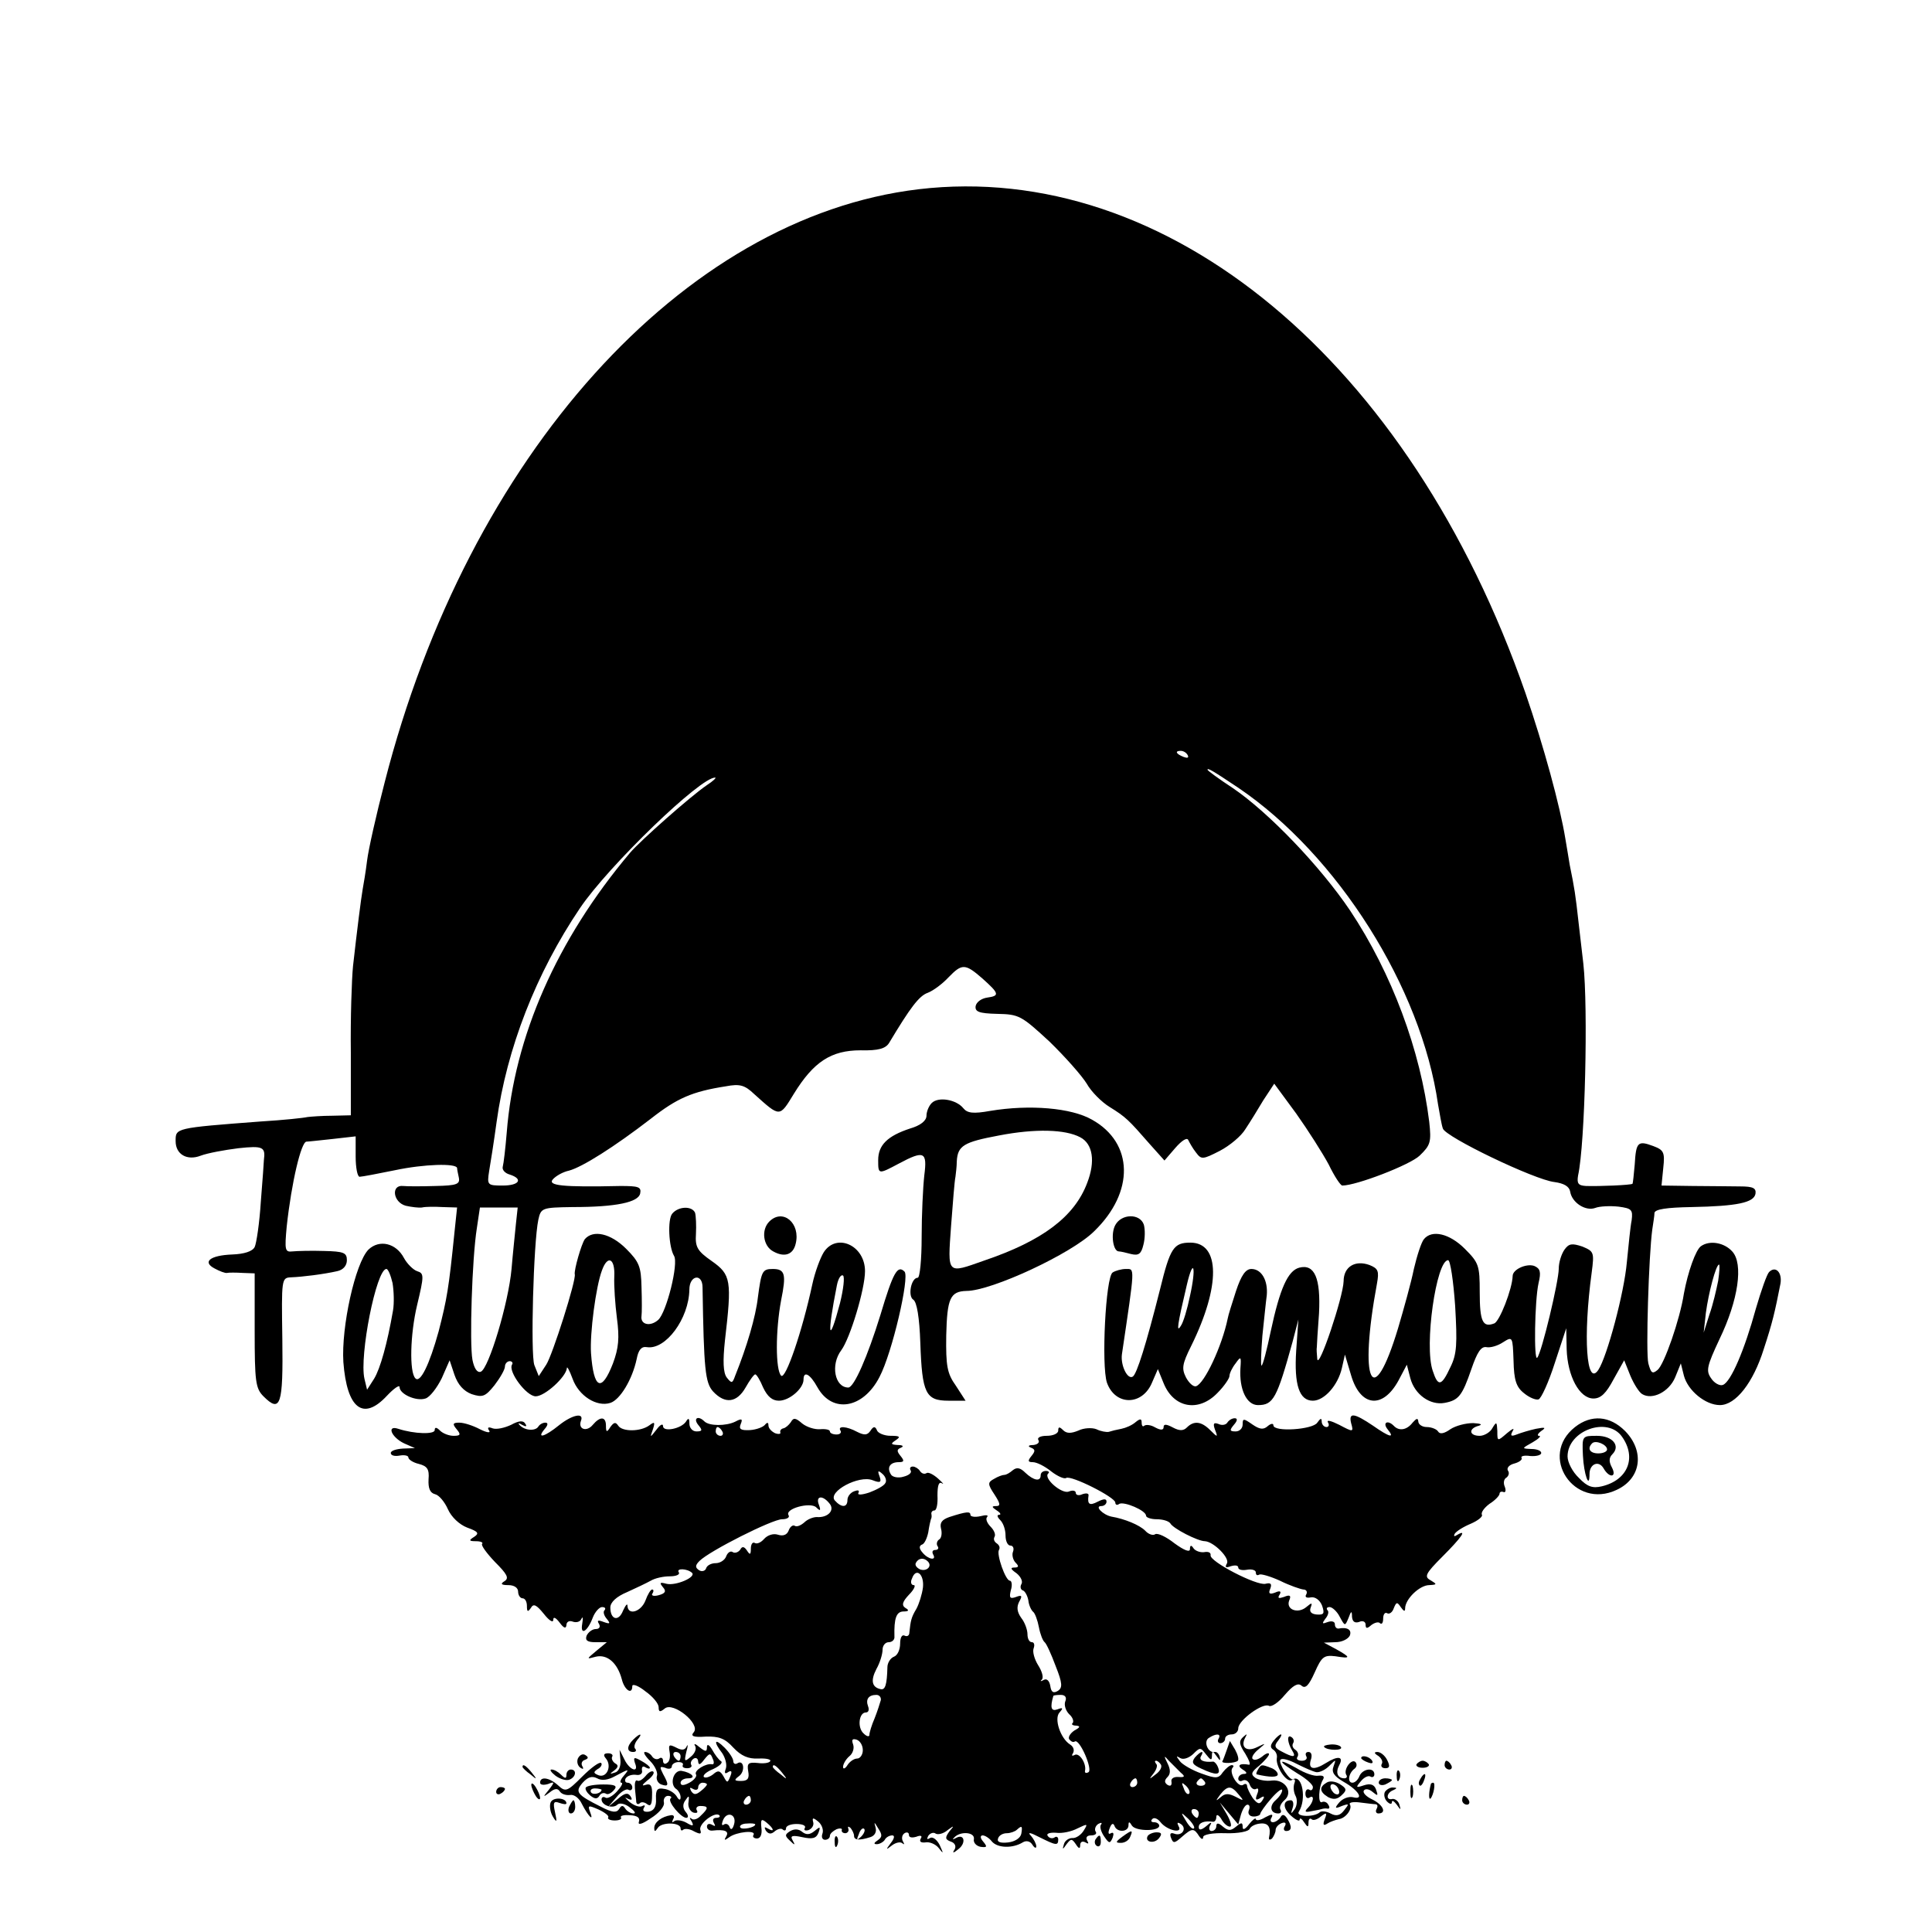<?xml version="1.0" standalone="no"?>
<!DOCTYPE svg PUBLIC "-//W3C//DTD SVG 20010904//EN"
 "http://www.w3.org/TR/2001/REC-SVG-20010904/DTD/svg10.dtd">
<svg version="1.0" xmlns="http://www.w3.org/2000/svg"
 width="440pt" height="440pt" viewBox="0 0 440 440"
 preserveAspectRatio="xMidYMid meet">
<g transform="translate(0,440) scale(0.1,-0.1)"
fill="#000000" stroke="none">
<path d="M2092 3969 c-537 -64 -1026 -607 -1216 -1351 -19 -73 -37 -153 -40
-178 -3 -25 -8 -54 -10 -65 -4 -23 -13 -95 -22 -175 -3 -30 -6 -119 -5 -197
l0 -143 -42 -1 c-23 0 -49 -2 -57 -3 -8 -2 -55 -7 -105 -10 -198 -15 -195 -15
-195 -45 0 -30 26 -45 57 -33 16 6 54 13 86 17 56 6 62 3 58 -27 0 -3 -3 -46
-7 -95 -3 -48 -10 -95 -14 -103 -5 -10 -24 -16 -51 -17 -51 -2 -69 -17 -40
-32 11 -6 24 -11 28 -10 4 1 20 1 36 0 l27 -1 0 -130 c0 -116 2 -132 20 -150
39 -39 45 -20 43 130 -2 138 -2 140 20 141 26 1 74 7 105 14 14 3 22 13 22 25
0 17 -7 20 -52 21 -29 1 -62 0 -72 -1 -17 -2 -18 3 -13 57 11 101 33 193 45
193 4 0 31 3 59 6 l53 6 0 -46 c0 -25 4 -46 9 -46 5 0 42 7 81 15 66 14 139
16 141 5 0 -3 2 -13 4 -22 3 -15 -5 -18 -53 -19 -32 -1 -65 -1 -74 0 -28 3
-23 -37 6 -45 13 -3 30 -5 37 -4 8 2 29 2 47 1 l33 -1 -6 -57 c-13 -128 -17
-151 -36 -225 -21 -76 -42 -119 -53 -107 -14 14 -12 100 4 167 16 67 16 72 0
77 -9 3 -23 17 -30 30 -18 34 -56 43 -81 19 -30 -31 -62 -176 -57 -256 8 -106
45 -135 99 -77 16 17 29 26 29 20 0 -16 38 -33 59 -26 10 3 26 24 37 46 l18
41 11 -33 c8 -23 21 -37 39 -44 25 -8 31 -6 52 20 13 17 24 36 24 43 0 6 5 12
11 12 5 0 8 -4 5 -8 -9 -16 33 -72 54 -72 21 0 69 44 71 64 0 6 6 -5 13 -24
14 -39 55 -65 86 -55 22 7 50 53 60 100 4 21 11 29 23 27 43 -7 96 65 97 131
0 33 30 38 30 5 3 -187 6 -217 24 -237 27 -29 54 -26 74 9 9 16 19 30 22 30 3
0 11 -13 18 -30 10 -21 21 -30 36 -30 24 0 56 28 56 48 0 21 15 13 32 -18 34
-60 104 -48 141 24 29 55 69 228 57 240 -16 16 -26 -2 -55 -99 -29 -94 -60
-165 -73 -165 -31 0 -41 52 -16 85 20 27 54 139 54 180 0 59 -65 88 -94 43 -8
-13 -20 -45 -26 -73 -23 -107 -61 -218 -71 -208 -13 13 -13 103 0 172 12 59 9
71 -19 71 -24 0 -26 -5 -34 -65 -5 -44 -25 -112 -52 -179 -6 -17 -8 -17 -19
-3 -8 11 -9 37 -4 84 16 137 14 150 -30 181 -33 23 -38 32 -36 62 1 19 0 41
-2 48 -7 16 -38 15 -52 -2 -11 -13 -8 -76 4 -96 11 -17 -17 -129 -36 -146 -18
-16 -41 -11 -38 9 1 7 1 36 0 66 -1 46 -5 57 -35 87 -35 35 -75 44 -94 22 -8
-11 -25 -71 -23 -80 4 -12 -51 -185 -65 -206 l-17 -26 -10 25 c-9 24 -2 279 9
331 6 27 8 28 78 29 100 0 150 11 154 31 3 15 -4 17 -45 17 -133 -3 -166 1
-154 15 7 8 23 17 37 20 30 8 103 54 186 118 60 47 94 62 171 74 32 6 43 3 65
-18 59 -53 57 -53 90 1 45 73 85 99 152 99 41 -1 57 4 65 17 48 80 68 107 88
114 13 5 34 21 47 35 31 32 38 32 78 -3 38 -34 39 -39 10 -43 -13 -2 -24 -10
-26 -19 -2 -13 7 -17 49 -18 50 -1 55 -4 119 -63 36 -35 74 -78 85 -96 10 -18
34 -42 52 -53 37 -23 43 -29 91 -84 l34 -38 25 29 c14 16 26 24 29 18 3 -6 10
-19 18 -29 12 -16 15 -16 54 4 23 12 49 34 58 49 10 15 28 44 41 66 l25 38 50
-68 c27 -38 60 -90 74 -116 13 -27 27 -48 31 -48 32 0 154 47 176 68 25 24 27
31 22 77 -20 163 -85 338 -180 481 -68 101 -186 224 -267 279 -32 21 -58 40
-58 42 0 5 13 -3 70 -41 226 -153 417 -455 455 -721 4 -22 8 -47 11 -55 5 -19
209 -117 254 -122 22 -3 34 -10 36 -22 4 -25 35 -45 57 -37 10 4 34 5 53 3 30
-4 33 -7 30 -31 -3 -14 -7 -57 -11 -96 -6 -69 -45 -215 -65 -245 -27 -40 -35
75 -15 222 6 46 5 48 -21 59 -24 8 -31 7 -41 -7 -7 -10 -13 -29 -13 -43 0 -29
-39 -192 -49 -203 -8 -10 -6 130 3 170 6 25 4 33 -10 39 -18 6 -49 -8 -49 -23
-1 -30 -30 -104 -42 -108 -26 -10 -33 4 -33 71 0 61 -2 67 -34 99 -35 35 -75
44 -93 22 -6 -7 -16 -38 -23 -68 -6 -30 -23 -91 -36 -135 -58 -192 -90 -124
-48 102 5 28 3 34 -17 42 -33 12 -59 -4 -59 -37 -1 -36 -57 -203 -60 -177 -1
11 -2 23 -1 27 0 4 2 38 5 77 4 80 -10 113 -45 104 -26 -7 -44 -47 -65 -145
-9 -43 -18 -78 -21 -78 -2 0 -1 30 2 68 4 37 8 78 10 92 3 34 -12 60 -35 60
-13 0 -23 -14 -35 -50 -9 -28 -18 -56 -19 -63 -13 -63 -53 -148 -72 -154 -6
-2 -16 7 -23 20 -10 20 -9 30 12 72 67 136 66 235 -2 235 -38 0 -46 -12 -69
-106 -32 -127 -53 -193 -62 -199 -12 -8 -28 25 -25 50 30 203 30 195 9 195
-10 0 -24 -4 -30 -8 -16 -10 -26 -212 -13 -251 19 -53 81 -53 103 1 l13 30 13
-32 c23 -57 80 -67 123 -22 15 15 27 33 27 38 0 6 6 19 14 29 12 17 13 16 11
-11 -3 -48 14 -84 40 -84 35 0 43 15 79 145 l13 50 -5 -71 c-5 -78 7 -114 38
-114 26 0 57 35 66 74 l7 31 14 -47 c21 -72 72 -78 108 -12 l19 36 8 -31 c10
-37 45 -62 78 -56 32 6 40 16 61 77 13 38 22 52 34 50 9 -2 26 3 38 11 22 14
22 13 24 -42 1 -44 6 -60 24 -74 12 -10 27 -16 33 -14 6 2 23 39 37 83 l26 79
1 -48 c2 -61 29 -112 61 -112 17 0 29 12 46 44 l24 43 14 -35 c8 -19 20 -38
27 -42 23 -14 61 5 75 38 l13 32 7 -28 c9 -34 49 -67 82 -67 36 0 76 51 100
128 20 61 25 83 38 149 4 25 -11 41 -26 26 -5 -5 -18 -42 -30 -83 -26 -95 -57
-167 -75 -174 -7 -3 -20 4 -27 15 -12 17 -10 27 19 89 43 89 55 172 29 200
-18 20 -51 26 -71 12 -12 -8 -30 -59 -39 -108 -9 -59 -45 -162 -60 -174 -12
-10 -15 -7 -21 15 -6 24 1 247 9 305 2 14 5 31 5 38 2 8 27 12 85 13 103 2
141 10 145 30 2 13 -5 17 -35 17 -21 0 -70 1 -108 1 l-71 1 4 40 c4 36 1 41
-23 50 -35 13 -39 9 -42 -42 -2 -23 -4 -42 -5 -44 -4 -3 -75 -6 -106 -5 -18 1
-21 6 -18 24 16 72 23 382 12 482 -2 17 -7 59 -11 95 -7 63 -9 76 -20 130 -2
14 -7 41 -10 60 -12 74 -49 210 -91 332 -263 755 -815 1214 -1382 1147z m613
-1289 c3 -6 -1 -7 -9 -4 -18 7 -21 14 -7 14 6 0 13 -4 16 -10z m-1095 -68
c-37 -25 -152 -127 -175 -154 -167 -198 -264 -419 -281 -638 -3 -36 -7 -70 -9
-77 -2 -7 5 -15 16 -18 31 -10 22 -25 -16 -25 -35 0 -36 1 -31 33 3 17 11 68
17 112 23 167 90 339 190 487 64 95 276 300 308 297 3 0 -5 -8 -19 -17z m-435
-999 c-2 -21 -7 -67 -10 -103 -7 -78 -52 -227 -70 -234 -8 -3 -15 7 -19 27 -7
38 -1 231 10 300 l7 47 43 0 43 0 -4 -37z m224 -120 c-1 -21 2 -64 6 -95 6
-45 4 -68 -9 -103 -26 -67 -44 -59 -50 23 -3 45 11 152 25 189 13 36 30 27 28
-14z m1915 -67 c5 -87 4 -110 -11 -140 -20 -43 -28 -45 -40 -8 -20 57 8 252
35 252 5 0 12 -47 16 -104z m-604 22 c-6 -29 -15 -60 -21 -68 -10 -16 -8 1 14
94 15 64 22 41 7 -26z m1203 35 c-4 -20 -12 -55 -20 -77 l-13 -41 5 45 c6 45
23 110 30 110 2 0 1 -17 -2 -37z m-3019 -5 c3 -18 4 -46 1 -63 -13 -75 -29
-132 -43 -155 l-16 -25 -6 25 c-12 52 27 250 50 250 4 0 10 -15 14 -32z m1019
-46 c-26 -98 -30 -75 -7 41 3 15 9 25 14 22 4 -3 1 -31 -7 -63z"/>
<path d="M2122 1888 c-7 -7 -12 -20 -12 -29 0 -11 -13 -22 -37 -29 -52 -17
-73 -38 -73 -72 0 -33 0 -33 47 -8 58 31 65 27 58 -27 -3 -27 -6 -90 -6 -140
0 -51 -4 -93 -9 -93 -15 0 -23 -42 -10 -50 8 -5 14 -40 16 -99 4 -114 12 -131
64 -131 l39 0 -22 34 c-20 28 -23 45 -22 115 2 84 9 100 46 101 57 0 240 85
291 136 92 89 90 201 -5 254 -47 27 -142 35 -232 20 -39 -7 -52 -5 -61 6 -16
20 -57 27 -72 12z m338 -78 c29 -15 35 -55 16 -104 -29 -77 -102 -132 -235
-177 -85 -30 -83 -33 -75 79 4 53 8 104 10 112 1 8 3 24 3 35 2 36 16 44 96
59 83 16 151 14 185 -4z"/>
<path d="M1752 1618 c-19 -19 -14 -56 9 -68 25 -14 45 -8 51 17 12 47 -29 82
-60 51z"/>
<path d="M2540 1610 c-11 -20 -5 -60 8 -60 4 0 17 -3 28 -6 17 -4 23 0 28 21
4 15 4 35 1 46 -9 26 -51 25 -65 -1z"/>
<path d="M1273 1154 c-32 -26 -52 -32 -33 -9 8 9 9 15 2 15 -6 0 -13 -4 -16
-9 -7 -11 -32 -9 -43 4 -4 4 -2 5 6 0 9 -5 12 -4 7 3 -4 7 -14 7 -32 -3 -15
-7 -33 -11 -42 -8 -10 4 -13 2 -8 -5 4 -6 -5 -5 -21 3 -15 8 -36 15 -47 15
-15 0 -16 -3 -6 -15 10 -12 9 -15 -7 -15 -10 0 -24 5 -31 12 -8 8 -12 8 -12 1
0 -10 -46 -9 -83 3 -27 9 -16 -19 13 -33 l25 -11 -27 -1 c-16 -1 -28 -5 -28
-10 0 -6 9 -8 20 -6 11 2 20 0 20 -4 0 -5 11 -12 24 -15 19 -5 24 -12 22 -35
-1 -20 3 -31 15 -34 9 -2 22 -18 29 -34 8 -18 26 -35 44 -42 25 -9 28 -13 16
-21 -13 -8 -12 -10 4 -10 11 0 17 -3 14 -6 -3 -3 10 -21 29 -41 28 -28 33 -37
22 -44 -10 -6 -8 -9 9 -9 13 0 22 -6 22 -15 0 -8 5 -15 10 -15 6 0 10 -8 10
-17 0 -14 2 -15 9 -5 6 11 13 7 30 -14 11 -14 21 -21 21 -13 0 8 6 5 15 -7 9
-12 14 -14 15 -5 0 7 6 11 14 8 8 -3 17 -1 20 6 4 7 4 2 2 -11 -5 -28 12 -18
24 14 5 13 15 24 21 24 7 0 9 -3 6 -7 -4 -3 -2 -12 5 -20 9 -11 7 -12 -7 -7
-13 5 -16 4 -11 -4 4 -7 1 -12 -7 -12 -8 0 -17 -7 -21 -15 -4 -11 2 -15 20
-15 l26 0 -23 -19 c-24 -20 -24 -20 -2 -14 26 6 49 -14 59 -51 6 -25 24 -37
24 -16 0 6 14 1 30 -12 17 -12 30 -28 30 -36 0 -11 3 -12 14 -3 19 16 82 -35
66 -54 -8 -9 -1 -12 27 -10 30 1 44 -4 63 -25 18 -19 34 -26 57 -25 18 1 30
-2 27 -6 -2 -4 -15 -6 -29 -4 -21 2 -24 -1 -21 -19 3 -16 -1 -22 -16 -22 -16
0 -17 2 -5 11 15 11 11 39 -4 29 -5 -3 -9 0 -9 5 0 6 -9 20 -20 31 -23 23 -26
14 -5 -13 7 -11 11 -26 8 -35 -4 -10 -2 -13 5 -8 8 5 10 2 5 -10 -6 -15 -7
-15 -15 0 -8 14 -13 15 -24 5 -8 -6 -17 -9 -21 -6 -3 4 6 12 21 18 15 7 23 15
18 18 -5 3 -14 15 -20 26 -7 12 -12 14 -12 6 0 -11 -3 -11 -17 0 -9 8 -14 9
-10 3 4 -7 -1 -18 -10 -25 -14 -12 -15 -11 -10 11 4 14 4 19 1 13 -4 -9 -11
-10 -24 -3 -16 8 -18 7 -15 -10 2 -11 0 -22 -6 -25 -5 -4 -9 -1 -9 5 0 6 -4 9
-9 5 -5 -3 -12 -1 -16 5 -3 5 -10 10 -16 10 -5 0 0 -9 12 -21 11 -11 18 -27
15 -34 -2 -7 2 -16 10 -19 17 -6 18 -1 4 24 -8 16 -8 18 5 14 8 -4 15 -2 15 3
0 5 7 10 15 10 8 0 12 -3 10 -7 -2 -4 2 -7 10 -7 8 0 12 4 9 8 -2 4 0 10 6 14
5 3 10 0 10 -7 1 -9 5 -7 14 5 12 15 14 15 19 2 4 -8 3 -14 -1 -13 -14 3 -42
-14 -37 -23 3 -4 -4 -13 -15 -19 -13 -7 -20 -7 -20 0 0 5 7 10 17 10 20 0 9
13 -15 17 -19 2 -28 -32 -11 -42 5 -4 9 -12 9 -18 0 -8 -4 -7 -9 2 -5 8 -18
16 -29 17 -15 3 -19 -2 -18 -23 1 -18 -5 -27 -17 -29 -10 -1 -14 2 -11 8 4 6
3 8 -3 5 -6 -4 -19 1 -29 9 -10 9 -13 12 -5 8 10 -5 12 -3 7 5 -6 9 -13 8 -29
-6 l-22 -18 19 22 c10 13 23 20 27 17 5 -3 9 0 9 5 0 6 -5 11 -11 11 -5 0 -7
5 -4 10 4 6 14 9 23 8 10 -2 16 3 14 10 -1 8 2 11 8 7 5 -3 10 -4 10 -1 0 3
-9 10 -20 16 -16 9 -18 8 -14 -5 10 -24 -12 -17 -24 8 l-11 22 2 -24 c1 -14
-4 -26 -13 -28 -12 -4 -12 -3 -1 5 9 7 10 12 2 16 -6 4 -9 11 -7 15 3 4 -1 8
-9 8 -10 0 -12 -4 -5 -12 14 -17 2 -45 -17 -38 -12 5 -12 7 -2 14 8 4 11 11 8
14 -4 3 -23 -11 -43 -31 -34 -34 -38 -36 -55 -20 -20 18 -41 21 -41 6 0 -5 8
-6 18 -3 15 6 16 5 2 -13 -14 -17 -14 -18 2 -6 11 9 18 10 23 2 4 -6 14 -9 23
-8 9 2 21 -7 27 -20 15 -29 28 -42 19 -19 -6 16 -4 16 19 6 15 -7 25 -15 22
-18 -2 -4 5 -7 15 -7 10 0 17 3 14 7 -2 4 7 6 21 5 17 -1 23 -6 20 -15 -3 -8
7 -6 27 8 18 11 32 27 30 36 -2 8 3 15 9 15 7 0 10 -3 6 -6 -7 -7 24 -44 36
-44 5 0 5 6 -1 13 -7 8 -8 18 -1 27 8 12 9 11 7 -4 -2 -10 3 -21 11 -24 8 -2
11 0 8 5 -3 5 0 10 8 10 19 0 19 -5 1 -22 -7 -8 -17 -11 -21 -7 -5 4 -5 1 0
-6 6 -11 3 -12 -12 -3 -11 6 -24 7 -28 3 -5 -4 -5 -2 -2 5 4 6 1 10 -5 9 -21
-3 -38 -16 -38 -29 0 -9 2 -9 8 0 9 14 52 13 52 -1 0 -5 3 -6 6 -3 4 3 15 2
25 -4 14 -7 17 -6 14 3 -5 14 33 43 43 34 3 -3 0 -6 -7 -6 -7 0 -9 -5 -5 -12
4 -7 3 -8 -4 -4 -7 4 -12 2 -12 -4 0 -6 6 -10 13 -9 27 3 38 -1 31 -13 -6 -10
-4 -10 7 -2 16 12 62 17 55 5 -3 -4 1 -8 8 -8 8 0 12 10 10 24 -2 20 0 22 12
12 17 -14 19 -23 2 -13 -7 4 -8 3 -4 -5 6 -8 12 -9 20 -2 7 6 16 8 19 4 4 -3
7 -2 7 3 0 6 11 10 24 10 14 0 22 -4 19 -9 -3 -5 0 -7 8 -5 8 3 13 11 11 18
-3 11 0 11 12 1 8 -7 12 -19 9 -27 -3 -8 0 -14 6 -14 6 0 11 4 11 9 0 5 7 11
15 15 8 3 14 2 12 -2 -1 -4 3 -7 8 -7 5 0 9 5 7 10 -2 6 0 6 5 2 4 -5 8 -13 8
-18 0 -10 12 -11 37 -3 10 3 15 12 12 22 -4 14 -3 13 6 -2 10 -15 9 -20 -1
-27 -9 -6 -10 -9 -2 -9 6 0 15 5 18 10 3 6 11 10 17 10 6 0 5 -7 -3 -17 -12
-16 -12 -17 2 -6 9 7 20 9 24 5 5 -4 5 -2 1 5 -3 6 -2 14 4 18 5 3 10 2 10 -4
0 -6 7 -7 17 -4 10 4 14 2 10 -4 -4 -7 0 -10 10 -9 10 2 24 -4 31 -13 11 -14
11 -13 2 7 -6 12 -16 20 -22 16 -7 -4 -8 -3 -4 5 4 6 12 9 17 5 5 -3 18 0 27
8 15 11 16 11 4 -3 -10 -14 -10 -18 3 -23 10 -3 13 -11 9 -18 -6 -9 -3 -9 9 1
18 14 13 36 -6 25 -7 -4 -9 -3 -4 1 13 15 47 13 45 -3 -2 -8 5 -16 15 -18 15
-2 16 0 6 12 -7 8 -7 14 -1 14 5 0 15 -6 21 -14 13 -15 47 -16 70 -2 8 5 17 3
22 -5 5 -8 9 -9 9 -4 0 6 -6 17 -12 24 -9 9 -2 8 19 -3 38 -19 43 -20 43 -5 0
5 -4 8 -9 4 -5 -3 -12 -1 -15 4 -4 5 5 8 19 7 14 -2 36 3 49 10 23 11 24 11
14 -5 -6 -10 -18 -18 -26 -17 -8 0 -17 -6 -19 -14 -4 -13 -3 -13 6 0 10 13 12
13 21 0 7 -11 10 -11 10 -2 0 7 5 10 12 6 7 -4 8 -3 4 4 -4 7 -1 12 9 12 9 0
14 4 10 9 -3 5 0 13 6 17 7 4 10 3 6 -2 -3 -5 1 -17 8 -27 11 -16 13 -16 19
-2 3 9 2 13 -4 10 -6 -4 -7 1 -3 11 4 11 8 13 11 6 5 -16 32 -15 32 1 0 9 2 9
8 -1 9 -13 62 -13 62 0 0 4 -5 8 -12 8 -6 0 -8 3 -4 7 4 5 13 1 19 -7 15 -19
52 -27 41 -9 -4 8 -3 10 5 5 15 -10 3 -29 -15 -22 -8 3 -11 0 -7 -10 5 -13 8
-12 25 3 23 20 27 20 39 1 5 -7 9 -8 9 -2 0 6 21 10 51 9 29 -1 53 4 55 10 3
6 13 11 24 12 19 2 25 -9 20 -32 -1 -5 2 -6 7 -2 4 5 8 14 8 19 0 6 6 13 14
16 8 3 11 0 7 -7 -4 -6 -2 -11 3 -11 13 0 14 10 2 29 -6 9 -11 10 -15 2 -4 -6
-12 -11 -17 -11 -6 0 -7 5 -3 11 4 8 0 8 -15 0 -11 -7 -21 -8 -21 -4 0 4 -7
-1 -15 -11 -9 -12 -15 -15 -15 -7 0 11 -3 11 -15 1 -12 -10 -18 -10 -30 0 -10
9 -15 9 -15 1 0 -6 -5 -11 -11 -11 -5 0 -7 6 -3 13 5 8 2 8 -9 -2 -11 -9 -17
-10 -17 -2 0 10 13 15 33 12 4 0 7 5 7 11 0 7 5 5 11 -4 5 -10 14 -18 20 -18
5 0 2 12 -7 28 l-16 27 21 -25 21 -25 6 22 c4 13 10 23 15 23 5 0 6 -6 3 -13
-3 -8 2 -14 11 -14 8 0 15 3 15 6 0 3 11 19 25 35 14 16 25 24 25 19 0 -6 -7
-16 -15 -23 -15 -13 -12 -30 6 -30 6 0 8 4 5 9 -3 5 1 14 9 21 21 18 2 48 -28
45 -13 -2 -30 1 -38 6 -11 8 -10 13 9 28 12 11 22 22 22 26 0 4 -7 2 -15 -5
-9 -7 -18 -10 -22 -6 -4 3 2 13 13 22 18 15 18 15 -3 5 -24 -12 -39 0 -27 22
5 9 4 9 -5 1 -10 -9 -9 -17 5 -38 9 -15 13 -26 8 -25 -21 4 -28 -2 -14 -11 10
-6 11 -10 3 -10 -7 0 -13 -5 -13 -11 0 -5 5 -7 10 -4 6 3 13 -1 16 -9 3 -9 10
-13 15 -10 5 3 6 -3 2 -12 -5 -13 -3 -15 7 -9 9 6 11 4 5 -5 -6 -10 -11 -9
-22 5 -7 11 -13 23 -13 28 0 4 -4 6 -9 2 -12 -7 -33 29 -24 39 3 3 3 6 -2 6
-4 0 -13 -7 -20 -16 -10 -15 -16 -15 -49 -3 -20 7 -43 20 -49 28 -9 12 -9 13
1 7 7 -4 19 0 29 9 16 16 17 16 30 -1 10 -13 13 -14 13 -3 0 12 2 12 11 -1 7
-10 9 -11 7 -2 -2 8 -7 13 -12 12 -15 -3 -26 24 -13 32 17 11 29 10 22 -2 -3
-5 -1 -10 4 -10 6 0 11 5 11 10 0 6 7 10 15 10 8 0 15 6 15 14 0 18 56 59 70
51 6 -3 22 8 36 25 19 22 30 28 38 21 9 -8 17 1 30 30 16 36 21 40 47 37 36
-6 36 -3 2 16 l-28 15 26 1 c15 0 29 7 33 15 5 13 -5 20 -26 16 -5 0 -8 4 -8
10 0 6 -7 8 -16 5 -13 -5 -14 -4 -6 7 7 8 9 17 5 20 -3 4 -1 7 5 7 6 0 17 -10
23 -22 12 -22 12 -22 20 -3 6 17 8 17 8 3 1 -11 6 -15 16 -12 8 4 15 1 15 -6
0 -9 3 -10 13 -1 8 6 17 8 20 4 4 -3 7 1 7 11 0 9 4 15 9 12 5 -3 12 2 15 11
6 15 8 15 16 3 7 -10 10 -11 10 -3 0 21 33 53 55 53 18 1 18 2 3 11 -15 8 -12
15 27 54 43 43 58 64 33 49 -6 -4 -8 -3 -5 3 4 6 20 16 37 23 16 7 27 16 25
20 -3 5 5 16 17 25 13 8 23 19 23 23 0 4 4 6 9 4 5 -2 6 4 3 12 -4 9 -2 18 4
21 5 4 7 11 3 16 -3 6 3 13 15 16 11 3 19 9 16 13 -2 4 7 6 20 4 14 -1 25 2
25 7 0 5 -10 9 -22 9 -23 1 -23 1 2 15 14 8 21 15 15 15 -5 0 -3 5 5 11 12 8
9 9 -12 5 -14 -3 -34 -9 -44 -13 -13 -5 -15 -3 -9 8 5 8 -1 5 -13 -5 -22 -19
-22 -19 -22 5 -1 21 -2 22 -11 7 -5 -10 -19 -18 -29 -18 -25 0 -26 17 -2 23 9
3 4 5 -13 6 -17 0 -40 -6 -52 -14 -14 -10 -24 -12 -28 -5 -3 5 -15 10 -26 10
-10 0 -19 6 -19 13 -1 8 -4 7 -13 -3 -13 -17 -31 -20 -43 -7 -14 14 -26 7 -14
-8 18 -22 4 -18 -33 8 -43 29 -56 31 -50 6 6 -21 5 -21 -27 -4 -18 9 -29 12
-26 6 4 -6 2 -11 -3 -11 -6 0 -11 6 -11 13 0 8 -3 7 -10 -3 -10 -16 -100 -22
-100 -6 0 5 -6 4 -13 -2 -10 -9 -19 -7 -35 4 -20 14 -22 14 -22 0 0 -9 -7 -16
-16 -16 -14 0 -14 3 -4 15 8 9 9 15 2 15 -6 0 -13 -4 -17 -10 -3 -5 -12 -7
-20 -3 -11 4 -13 1 -8 -13 7 -18 6 -18 -11 -1 -20 20 -37 22 -53 6 -8 -8 -17
-8 -32 0 -15 8 -21 8 -21 1 0 -7 -6 -8 -19 -1 -10 6 -21 7 -25 4 -3 -3 -6 -1
-6 7 0 9 -3 10 -14 1 -8 -7 -22 -13 -32 -15 -11 -2 -23 -5 -29 -7 -5 -1 -18 1
-28 6 -10 4 -29 3 -41 -3 -17 -7 -27 -7 -35 1 -8 8 -11 8 -11 -1 0 -7 -12 -12
-26 -12 -14 0 -23 -4 -19 -10 3 -5 -2 -10 -12 -11 -11 0 -13 -3 -5 -6 10 -4
10 -8 1 -19 -9 -11 -8 -14 3 -14 9 0 27 -9 42 -21 14 -11 30 -18 34 -15 11 7
112 -44 112 -56 0 -5 4 -7 9 -3 11 6 61 -15 61 -27 0 -4 11 -8 24 -8 14 0 27
-4 31 -9 6 -12 63 -41 79 -41 20 -1 58 -39 50 -51 -5 -9 -2 -10 9 -6 10 3 17
2 17 -3 0 -5 9 -7 20 -5 11 2 20 -1 20 -6 0 -6 3 -8 8 -5 4 2 25 -4 47 -14 22
-11 46 -19 53 -20 7 0 10 -5 7 -11 -4 -6 0 -9 10 -7 10 2 21 -6 26 -19 6 -18
4 -21 -12 -20 -12 1 -18 6 -14 16 4 11 3 12 -10 1 -19 -16 -47 -6 -39 15 5 11
2 14 -12 8 -12 -4 -15 -3 -10 5 5 8 1 10 -10 5 -13 -5 -16 -2 -11 9 4 11 1 14
-11 11 -20 -5 -128 51 -125 65 1 6 -5 9 -15 7 -9 -1 -20 3 -24 9 -5 8 -8 7 -8
-2 0 -8 -13 -3 -35 13 -19 15 -38 24 -44 21 -5 -4 -16 0 -23 8 -13 13 -47 27
-77 32 -19 4 -39 24 -23 24 7 0 12 5 12 10 0 7 -6 7 -20 0 -19 -10 -24 -6 -21
14 1 5 -5 6 -14 3 -8 -4 -15 -2 -15 3 0 5 -7 7 -16 3 -16 -6 -58 30 -47 41 4
3 1 6 -5 6 -7 0 -12 -4 -12 -10 0 -15 -16 -12 -35 6 -11 11 -19 13 -28 6 -7
-6 -15 -11 -20 -11 -4 0 -15 -4 -23 -9 -15 -8 -15 -12 1 -36 13 -20 14 -26 4
-26 -11 0 -11 -2 1 -10 8 -5 11 -10 5 -10 -5 0 -4 -5 3 -12 7 -7 12 -22 12
-35 0 -13 5 -23 11 -23 6 0 9 -6 6 -14 -3 -7 0 -19 6 -25 8 -8 7 -11 -3 -11
-10 0 -8 -4 5 -13 10 -8 15 -19 11 -25 -3 -5 -2 -12 3 -14 5 -1 11 -12 13 -23
1 -11 7 -23 11 -26 4 -3 10 -19 13 -35 3 -16 9 -31 13 -34 4 -3 15 -27 25 -54
16 -40 16 -50 5 -57 -10 -6 -15 -3 -17 11 -2 12 -8 18 -15 14 -7 -4 -9 -3 -4
1 4 5 0 19 -9 33 -8 13 -13 30 -10 38 3 8 1 14 -4 14 -6 0 -10 8 -10 18 0 10
-6 27 -14 37 -10 14 -11 25 -5 37 8 14 6 16 -7 11 -14 -5 -16 -2 -12 15 4 12
2 22 -2 22 -10 0 -31 60 -25 70 3 5 1 11 -5 15 -6 4 -8 10 -5 15 3 5 -1 15 -9
23 -8 8 -12 18 -8 22 4 5 -3 5 -15 2 -13 -3 -23 -1 -23 3 0 8 -8 8 -48 -5 -17
-6 -22 -13 -19 -26 3 -11 1 -22 -4 -25 -5 -3 -7 -10 -4 -15 4 -5 1 -9 -5 -9
-6 0 -8 -4 -5 -10 9 -15 -11 -12 -24 4 -8 9 -8 15 -2 18 6 1 12 14 15 28 2 14
5 27 6 30 2 3 2 8 1 13 0 4 3 7 7 7 5 0 8 15 7 34 0 23 3 32 10 28 6 -4 2 1
-8 10 -11 10 -23 16 -27 13 -5 -3 -11 -1 -15 5 -3 5 -11 10 -16 10 -6 0 -8 -4
-5 -9 3 -5 -4 -11 -16 -14 -12 -4 -26 -1 -29 5 -10 16 -2 28 18 28 12 0 13 3
4 14 -9 11 -9 15 1 19 7 3 4 6 -7 6 -17 1 -17 3 -5 11 12 8 9 10 -12 10 -14 0
-29 6 -31 13 -4 9 -8 9 -15 -2 -7 -10 -14 -10 -30 -2 -24 13 -45 14 -38 3 3
-5 -1 -9 -9 -9 -8 0 -15 3 -15 7 0 4 -10 6 -22 5 -13 -1 -31 5 -41 13 -15 13
-20 14 -26 3 -5 -7 -12 -13 -17 -14 -5 -1 -8 -5 -7 -9 2 -4 -4 -5 -12 -2 -8 4
-15 11 -15 18 0 7 -3 7 -8 1 -4 -5 -19 -11 -34 -12 -21 -1 -26 2 -21 14 5 12
2 13 -13 5 -21 -10 -59 -10 -70 1 -14 14 -26 7 -14 -8 10 -12 10 -15 -4 -15
-9 0 -16 8 -16 18 0 12 -2 14 -8 4 -11 -16 -52 -24 -52 -10 0 7 -7 3 -15 -8
-15 -19 -15 -19 -8 1 5 16 4 18 -8 9 -20 -15 -62 -15 -71 -1 -6 9 -10 8 -18
-3 -8 -13 -10 -12 -10 3 0 21 -13 22 -30 2 -14 -17 -34 -10 -27 9 8 20 -20 14
-50 -10z m372 -14 c3 -5 1 -10 -4 -10 -6 0 -11 5 -11 10 0 6 2 10 4 10 3 0 8
-4 11 -10z m371 -118 c-3 -6 -20 -15 -36 -21 -18 -6 -28 -6 -25 -1 3 6 -1 7
-9 4 -9 -3 -16 -12 -16 -20 0 -18 -14 -18 -29 -1 -16 20 55 58 86 46 18 -7 21
-5 16 9 -5 13 -3 14 7 5 7 -6 10 -16 6 -21z m-127 -46 c13 -15 -3 -33 -29 -31
-8 0 -21 -5 -28 -12 -8 -7 -17 -11 -22 -8 -4 3 -11 -2 -14 -11 -4 -10 -13 -13
-25 -9 -10 3 -23 -1 -31 -10 -7 -8 -16 -12 -21 -9 -5 3 -9 -3 -9 -13 0 -14 -2
-15 -9 -4 -6 9 -11 10 -15 2 -4 -6 -12 -9 -17 -6 -5 4 -12 -1 -15 -9 -3 -9
-14 -16 -24 -16 -10 0 -20 -5 -22 -12 -2 -6 -10 -8 -16 -4 -9 6 -9 11 1 21 23
23 166 95 188 95 11 0 18 4 15 9 -10 15 50 31 63 18 9 -9 11 -8 6 6 -8 20 8
23 24 3z m224 -132 c11 -11 -3 -24 -18 -18 -8 4 -12 10 -9 15 6 11 18 12 27 3z
m-537 -26 c10 -10 -37 -30 -58 -25 -15 4 -17 3 -8 -8 8 -9 5 -14 -10 -18 -11
-3 -18 -1 -14 4 3 5 3 9 -1 9 -3 0 -10 -11 -15 -25 -10 -26 -40 -35 -41 -12 0
6 -4 2 -10 -11 -10 -26 -29 -21 -29 7 0 12 14 25 38 35 20 9 45 21 54 26 10 6
29 10 43 10 15 0 24 4 21 9 -7 10 19 9 30 -1z m526 -33 c-2 -16 -9 -38 -15
-49 -12 -20 -13 -27 -16 -54 0 -7 -5 -10 -11 -7 -6 3 -10 -5 -10 -18 0 -14 -6
-27 -14 -30 -8 -3 -15 -14 -15 -24 -1 -40 -5 -52 -15 -50 -20 4 -24 19 -10 46
8 14 14 34 14 44 0 9 6 17 14 17 8 0 14 6 13 13 -1 41 4 57 21 57 12 0 13 3 4
8 -9 6 -7 14 8 30 12 12 16 22 11 22 -6 0 -8 7 -4 15 9 26 28 10 25 -20z m-96
-257 c-2 -7 -8 -26 -14 -41 -7 -16 -12 -33 -12 -38 0 -5 -6 -4 -13 3 -15 13
-11 48 5 48 6 0 8 6 5 14 -6 16 1 26 19 26 7 0 11 -6 10 -12z m420 -3 c-3 -8
1 -21 9 -29 8 -7 11 -16 8 -20 -4 -3 0 -6 8 -6 10 -1 9 -4 -4 -11 -9 -6 -15
-15 -12 -20 4 -5 9 -8 13 -5 11 6 41 -64 31 -70 -5 -3 -9 -2 -8 3 4 16 -13 43
-24 36 -6 -3 -7 -1 -3 5 3 6 1 14 -7 19 -22 14 -37 59 -24 73 9 10 8 12 -5 7
-14 -5 -17 4 -9 31 1 1 8 2 17 2 10 0 14 -6 10 -15z m-461 -111 c0 -10 -6 -19
-13 -19 -7 0 -17 -7 -22 -15 -5 -8 -10 -10 -10 -4 0 6 6 17 14 24 8 6 12 18 9
27 -4 11 -2 14 8 11 8 -3 14 -13 14 -24z m-415 -14 c0 -5 -2 -10 -4 -10 -3 0
-8 5 -11 10 -3 6 -1 10 4 10 6 0 11 -4 11 -10z m1139 -37 c11 -9 9 -11 -5 -10
-11 1 -18 -4 -16 -11 1 -8 -2 -11 -9 -7 -7 5 -8 10 0 18 7 7 7 17 0 31 -9 18
-8 19 3 6 8 -8 20 -20 27 -27z m-45 18 c3 -5 -2 -15 -12 -22 -15 -12 -16 -12
-5 2 7 9 10 19 6 22 -3 4 -4 7 0 7 3 0 8 -4 11 -9z m-863 -18 c13 -16 12 -17
-3 -4 -10 7 -18 15 -18 17 0 8 8 3 21 -13z m-361 -8 c-7 -8 -9 -15 -5 -15 5 0
0 -9 -10 -20 -10 -11 -22 -17 -26 -14 -5 3 -9 1 -9 -4 0 -14 26 -22 36 -12 5
5 18 2 28 -6 11 -8 15 -14 9 -14 -7 0 -15 5 -19 11 -5 8 -9 8 -14 -1 -6 -9
-16 -8 -41 5 -56 28 -60 34 -42 55 12 13 21 16 33 10 10 -6 25 -4 41 5 32 17
34 18 19 0z m1170 -15 c0 -5 -5 -10 -11 -10 -5 0 -7 5 -4 10 3 6 8 10 11 10 2
0 4 -4 4 -10z m154 2 c3 -5 -1 -9 -9 -9 -8 0 -12 4 -9 9 3 4 7 8 9 8 2 0 6 -4
9 -8z m-1134 -6 c0 -2 -6 -9 -14 -15 -11 -9 -16 -9 -22 0 -4 8 -3 9 4 5 7 -4
12 -2 12 3 0 6 5 11 10 11 6 0 10 -2 10 -4z m1098 -21 c-3 -3 -9 2 -12 12 -6
14 -5 15 5 6 7 -7 10 -15 7 -18z m113 -2 c13 -15 12 -15 -7 -5 -16 8 -24 8
-34 -1 -12 -10 -12 -9 -1 6 17 21 25 21 42 0z m-1111 -13 c0 -5 -5 -10 -11
-10 -5 0 -7 5 -4 10 3 6 8 10 11 10 2 0 4 -4 4 -10z m1020 -30 c0 -5 -2 -10
-4 -10 -3 0 -8 5 -11 10 -3 6 -1 10 4 10 6 0 11 -4 11 -10z m-1058 -24 c-3
-11 -7 -15 -10 -8 -2 7 -8 10 -13 7 -5 -4 -6 0 -3 8 8 23 32 16 26 -7z m1047
-10 c-3 -3 -11 5 -18 17 -13 21 -12 21 5 5 10 -10 16 -20 13 -22z m-999 9 c0
-7 -30 -13 -34 -7 -3 4 4 9 15 9 10 1 19 0 19 -2z m241 -28 c-10 -9 -11 -8 -5
6 3 10 9 15 12 12 3 -3 0 -11 -7 -18z m365 7 c-2 -10 -14 -18 -30 -20 -18 -2
-26 1 -23 9 2 7 11 12 20 12 8 0 19 4 23 8 11 10 13 9 10 -9z"/>
<path d="M1334 329 c-2 -4 3 -12 10 -18 10 -8 16 -9 21 -1 3 6 10 8 15 5 4 -3
12 1 18 8 9 10 3 13 -24 13 -20 0 -37 -3 -40 -7z m36 -5 c0 -8 -19 -13 -24 -6
-3 5 1 9 9 9 8 0 15 -2 15 -3z"/>
<path d="M3587 1150 c-84 -66 -2 -189 95 -143 56 26 64 88 19 134 -35 35 -77
38 -114 9z m107 -22 c34 -48 13 -99 -46 -113 -21 -5 -33 -1 -52 19 -15 14 -26
36 -26 49 0 59 91 92 124 45z"/>
<path d="M3605 1085 c2 -42 15 -79 15 -42 0 23 21 32 32 13 13 -23 31 -21 19
2 -7 13 -7 22 1 30 19 19 1 42 -35 42 -34 0 -34 0 -32 -45z m55 14 c0 -5 -9
-9 -20 -9 -19 0 -26 11 -14 23 8 8 34 -3 34 -14z"/>
<path d="M1442 438 c-15 -15 -15 -28 0 -28 6 0 8 3 5 7 -4 3 -2 12 4 20 14 16
7 17 -9 1z"/>
<path d="M2901 436 c-8 -10 -9 -16 -1 -21 6 -4 9 -12 8 -18 -4 -19 22 -58 34
-51 6 4 9 1 6 -7 -3 -8 -2 -21 3 -30 4 -8 3 -22 -3 -30 -8 -11 -9 -11 -4 4 3
9 1 17 -4 17 -19 0 -19 -18 0 -35 11 -10 20 -14 20 -9 0 5 5 2 10 -6 8 -12 10
-12 10 -1 0 8 3 11 7 8 3 -4 13 -1 21 6 13 10 15 9 9 -6 -5 -13 -3 -16 6 -10
6 4 18 8 26 10 16 2 32 24 25 34 -2 4 8 6 23 4 16 -2 32 -4 36 -4 5 -1 5 -5 2
-11 -3 -5 -1 -10 4 -10 20 0 11 20 -14 32 -13 6 -22 15 -19 20 3 5 12 4 20 -3
12 -10 13 -9 8 5 -4 12 -13 15 -28 10 -18 -6 -19 -5 -7 9 7 9 17 14 22 11 5
-3 9 0 9 5 0 17 -27 13 -34 -4 -3 -8 -10 -15 -16 -15 -12 0 -9 22 5 32 5 4 6
10 2 15 -9 9 -28 -17 -21 -29 3 -4 1 -8 -4 -8 -16 0 -21 13 -12 30 11 20 -3
22 -30 5 -27 -17 -41 -15 -35 6 4 11 2 19 -5 19 -6 0 -8 -4 -5 -10 3 -5 -1
-10 -10 -10 -9 0 -14 4 -10 9 3 5 1 12 -5 16 -6 4 -8 10 -5 15 3 5 1 11 -4 14
-11 7 -9 -13 2 -31 10 -16 2 -16 -24 -2 -16 8 -18 13 -8 25 6 8 9 14 6 14 -2
0 -10 -6 -16 -14z m97 -72 c7 -1 20 5 29 14 16 16 16 16 10 -1 -5 -13 1 -22
23 -35 34 -19 48 -42 21 -35 -10 2 -23 -3 -31 -12 -11 -13 -10 -15 6 -8 17 6
17 5 5 -10 -9 -12 -18 -14 -31 -7 -9 5 -20 6 -24 3 -12 -12 -56 -11 -48 1 18
28 8 85 -13 74 -7 -5 -34 36 -29 44 3 5 20 0 37 -9 18 -9 38 -18 45 -19z"/>
<path d="M2920 387 c0 -3 16 -14 35 -26 19 -11 35 -25 35 -31 0 -6 -4 -9 -8
-6 -5 3 -9 -1 -9 -9 0 -8 4 -12 9 -9 12 8 10 -10 -3 -23 -9 -9 -7 -11 7 -8 11
2 21 4 24 5 3 1 9 2 13 1 5 -1 6 3 2 9 -3 6 -10 8 -14 6 -10 -6 -8 35 2 51 4
7 1 10 -10 9 -10 -2 -32 6 -50 17 -18 10 -33 17 -33 14z"/>
<path d="M3021 340 c-17 -10 -16 -21 4 -33 12 -6 21 -5 31 5 12 11 11 15 -5
25 -10 6 -23 8 -30 3z m29 -21 c0 -6 -4 -7 -10 -4 -5 3 -10 11 -10 16 0 6 5 7
10 4 6 -3 10 -11 10 -16z"/>
<path d="M2794 415 c-4 -11 -8 -23 -10 -26 -4 -6 29 -5 35 1 3 3 0 14 -6 25
l-12 20 -7 -20z"/>
<path d="M3016 421 c8 -8 43 -8 38 0 -2 4 -13 7 -24 6 -10 -1 -17 -3 -14 -6z"/>
<path d="M1316 395 c-3 -8 0 -17 6 -21 6 -4 8 -3 4 4 -3 5 -1 12 6 14 8 3 9 6
1 11 -6 4 -13 0 -17 -8z"/>
<path d="M2721 397 c-8 -11 -5 -16 15 -25 34 -16 45 -15 38 3 -3 8 -9 14 -12
13 -20 -2 -32 3 -27 12 9 15 -1 12 -14 -3z"/>
<path d="M3139 401 c7 -5 11 -13 8 -18 -3 -5 0 -10 8 -10 10 0 11 5 4 19 -5
10 -15 18 -22 18 -8 0 -8 -3 2 -9z"/>
<path d="M3100 396 c0 -2 7 -7 16 -10 8 -3 12 -2 9 4 -6 10 -25 14 -25 6z"/>
<path d="M3226 382 c-2 -4 4 -8 14 -8 10 0 16 4 14 8 -3 4 -9 8 -14 8 -5 0
-11 -4 -14 -8z"/>
<path d="M3290 380 c0 -5 5 -10 11 -10 5 0 7 5 4 10 -3 6 -8 10 -11 10 -2 0
-4 -4 -4 -10z"/>
<path d="M1190 376 c0 -2 8 -10 18 -17 15 -13 16 -12 3 4 -13 16 -21 21 -21
13z"/>
<path d="M2865 370 c-3 -5 -5 -10 -3 -11 30 -7 48 -7 48 0 0 5 -7 12 -16 15
-21 8 -22 8 -29 -4z"/>
<path d="M1265 356 c11 -8 25 -12 32 -9 15 6 17 23 3 23 -5 0 -10 -5 -10 -12
0 -9 -3 -9 -12 0 -7 7 -16 12 -22 12 -5 0 -1 -6 9 -14z"/>
<path d="M1470 355 c-7 -8 -15 -13 -19 -10 -4 2 -6 -6 -5 -18 1 -12 3 -26 3
-31 1 -5 4 -6 8 -3 3 4 11 3 17 -2 8 -6 11 0 11 20 1 22 -3 28 -15 24 -9 -3
-8 0 4 10 11 8 17 17 14 20 -3 3 -11 -1 -18 -10z"/>
<path d="M3181 354 c0 -11 3 -14 6 -6 3 7 2 16 -1 19 -3 4 -6 -2 -5 -13z"/>
<path d="M3235 349 c-4 -6 -5 -12 -2 -15 2 -3 7 2 10 11 7 17 1 20 -8 4z"/>
<path d="M3140 340 c0 -5 7 -7 15 -4 8 4 15 8 15 10 0 2 -7 4 -15 4 -8 0 -15
-4 -15 -10z"/>
<path d="M1210 335 c0 -5 5 -17 10 -25 5 -8 10 -10 10 -5 0 6 -5 17 -10 25 -5
8 -10 11 -10 5z"/>
<path d="M3212 320 c0 -14 2 -19 5 -12 2 6 2 18 0 25 -3 6 -5 1 -5 -13z"/>
<path d="M3259 338 c-5 -18 -6 -38 -1 -34 7 8 12 36 6 36 -2 0 -4 -1 -5 -2z"/>
<path d="M1130 319 c0 -5 5 -7 10 -4 6 3 10 8 10 11 0 2 -4 4 -10 4 -5 0 -10
-5 -10 -11z"/>
<path d="M3154 319 c-3 -6 -1 -16 5 -22 6 -6 11 -7 11 -1 0 5 5 2 11 -6 9 -13
10 -13 6 0 -2 8 -10 14 -16 13 -15 -4 -14 14 2 20 9 4 9 6 0 6 -6 1 -15 -4
-19 -10z"/>
<path d="M1254 295 c-3 -7 -1 -22 5 -32 9 -15 10 -13 5 10 -5 22 -3 26 10 21
9 -3 16 -4 16 -1 0 13 -31 15 -36 2z"/>
<path d="M3330 300 c0 -5 5 -10 11 -10 5 0 7 5 4 10 -3 6 -8 10 -11 10 -2 0
-4 -4 -4 -10z"/>
<path d="M1296 285 c-3 -8 -1 -15 4 -15 6 0 10 7 10 15 0 8 -2 15 -4 15 -2 0
-6 -7 -10 -15z"/>
<path d="M1800 230 c-13 -8 -13 -11 -1 -22 11 -11 13 -11 6 1 -6 10 -1 12 22
7 23 -5 32 -3 37 10 5 14 4 15 -9 4 -11 -9 -19 -9 -28 -2 -8 7 -18 7 -27 2z"/>
<path d="M2556 217 c-16 -12 -16 -14 -3 -14 9 0 18 6 21 14 7 16 4 16 -18 0z"/>
<path d="M2614 219 c-8 -14 14 -19 25 -6 8 10 7 14 -5 14 -8 0 -17 -4 -20 -8z"/>
<path d="M1901 204 c0 -11 3 -14 6 -6 3 7 2 16 -1 19 -3 4 -6 -2 -5 -13z"/>
<path d="M2495 211 c-3 -5 -2 -12 3 -15 5 -3 9 1 9 9 0 17 -3 19 -12 6z"/>
</g>
</svg>
